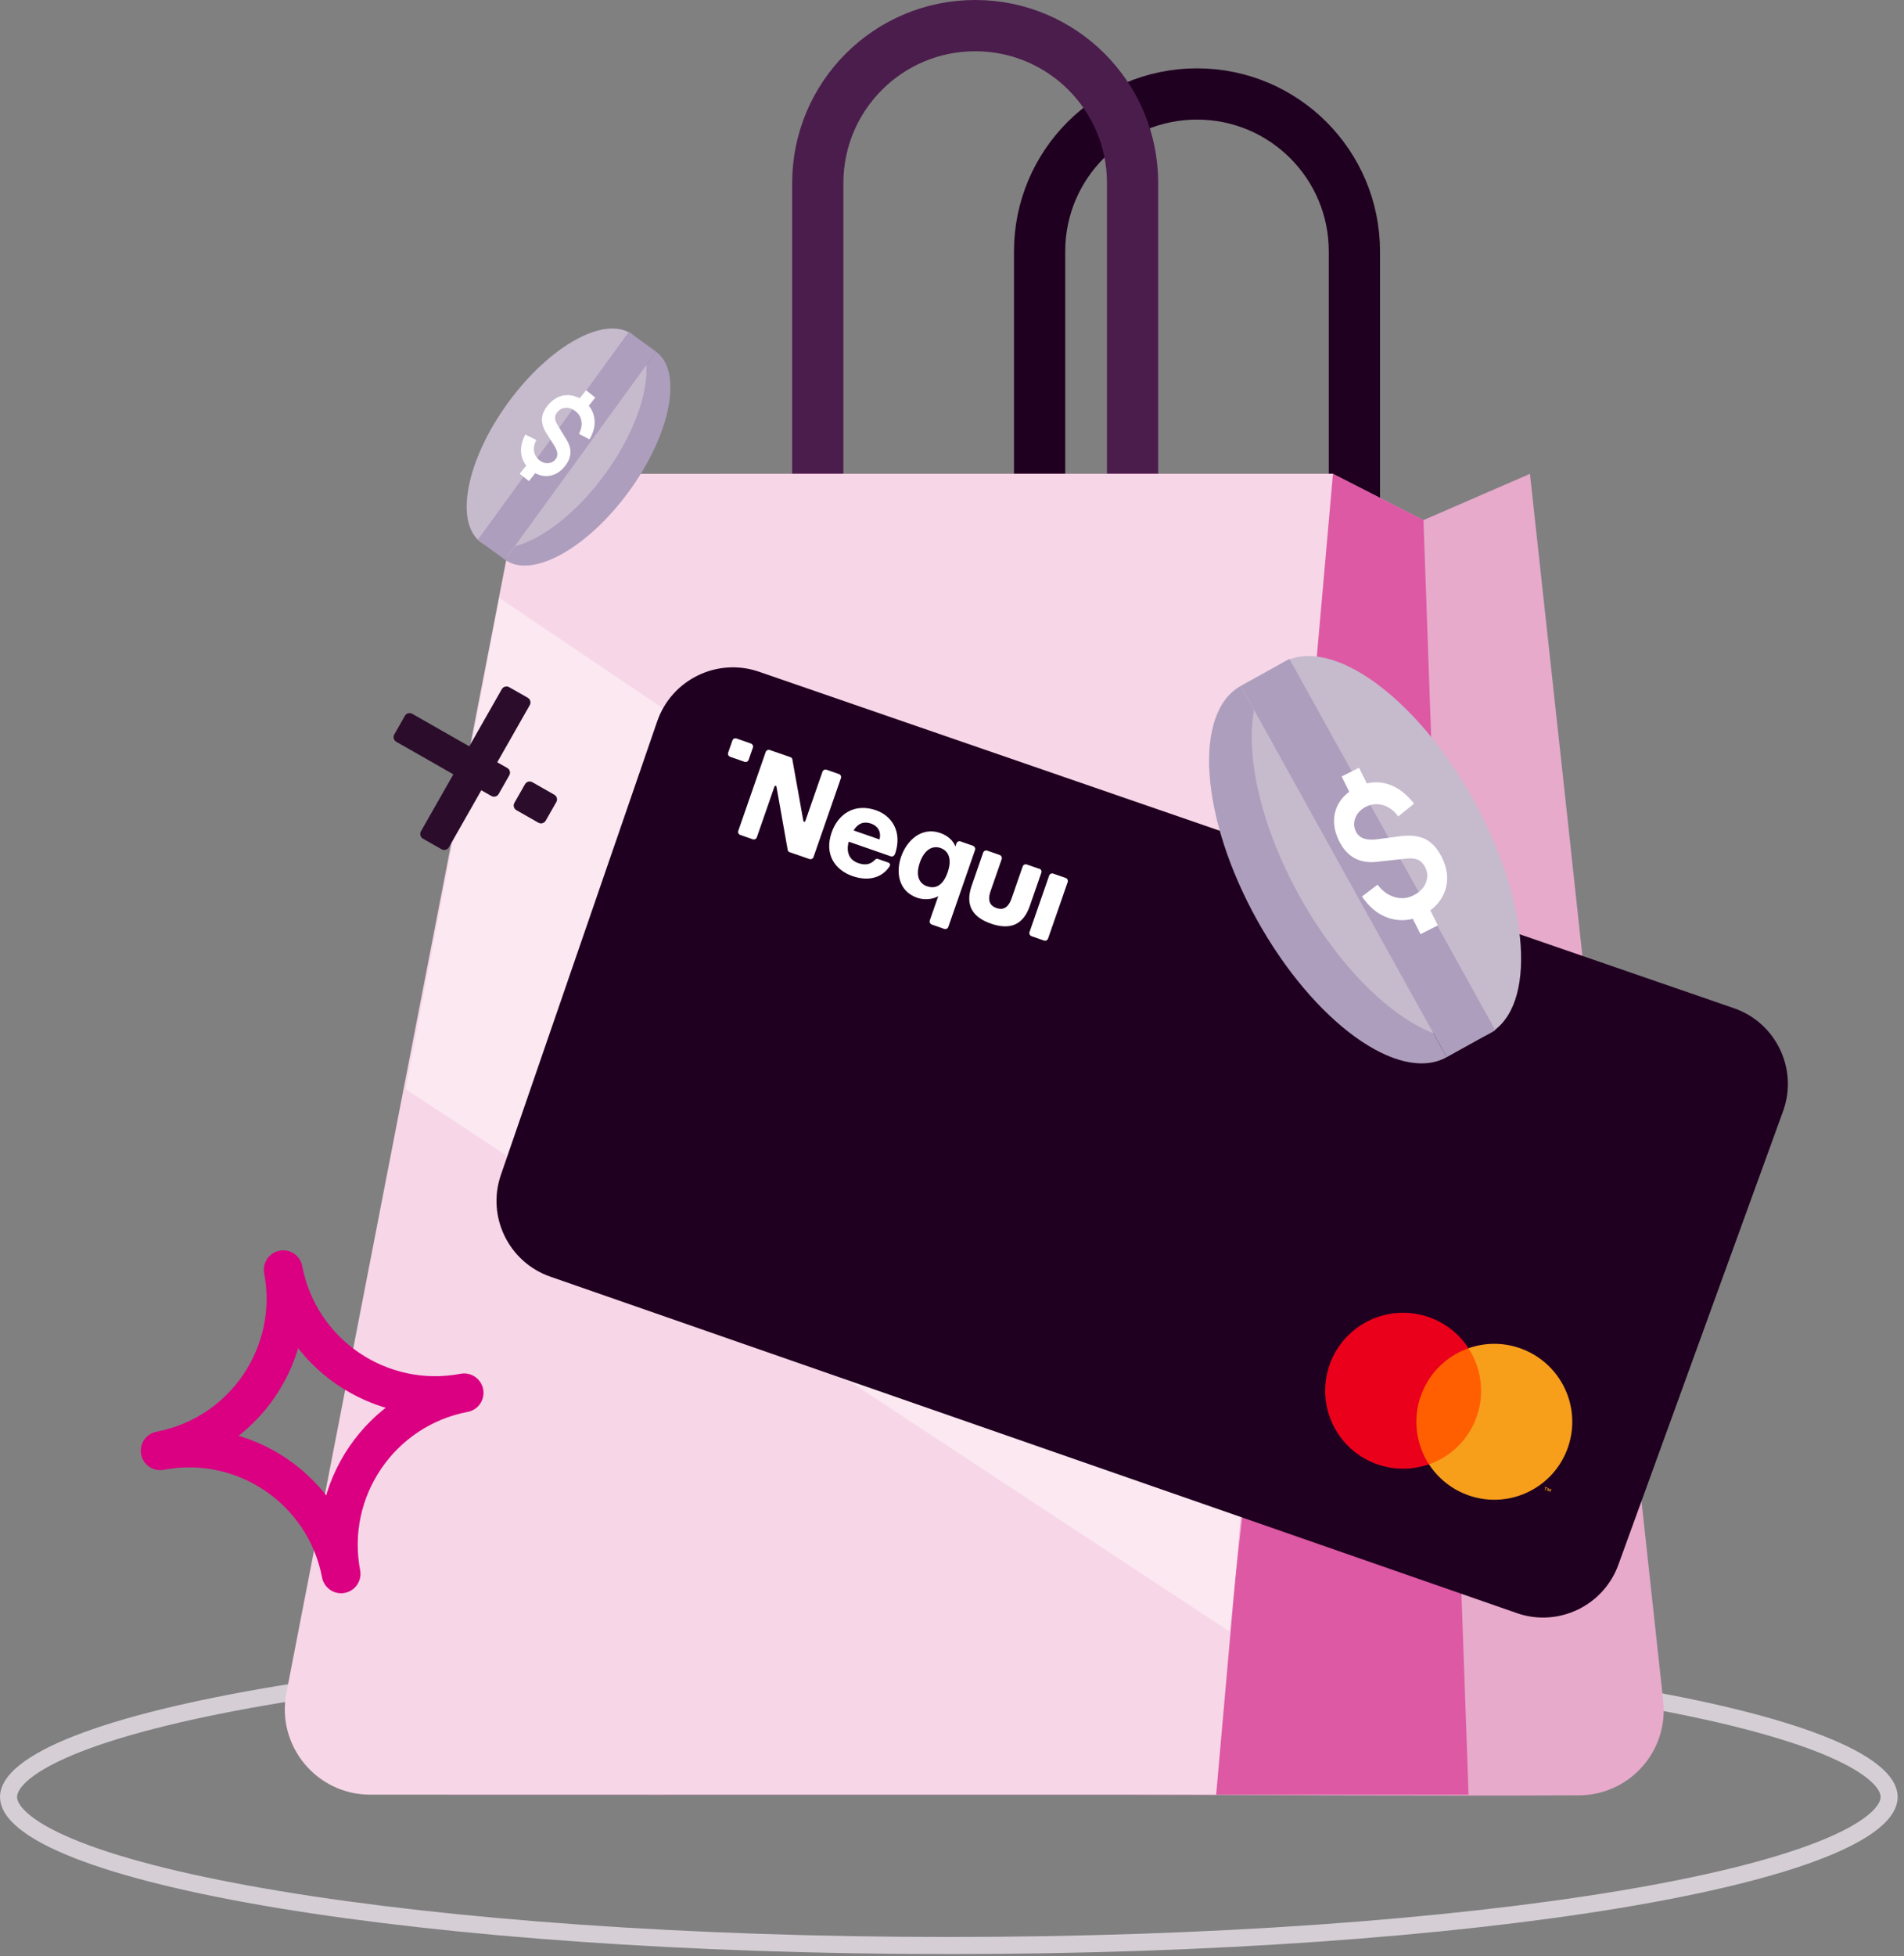 <svg width="223" height="229" viewBox="0 0 223 229" fill="none" xmlns="http://www.w3.org/2000/svg">
<rect x="0" y="0" width="223" height="229" fill="#808080" stroke="none"/>
<g clip-path="url(#clip0_2248_678)">
<path d="M140.2 11H140.19C130.011 11 121.76 19.251 121.76 29.43V79.2C121.76 89.379 130.011 97.63 140.19 97.63H140.2C150.379 97.63 158.63 89.379 158.63 79.2V29.43C158.63 19.251 150.379 11 140.2 11Z" stroke="#200020" stroke-width="6" stroke-miterlimit="10"/>
<path d="M114.22 3H114.21C104.031 3 95.78 11.251 95.78 21.43V71.2C95.78 81.379 104.031 89.63 114.21 89.63H114.22C124.399 89.63 132.65 81.379 132.65 71.2V21.43C132.65 11.251 124.399 3 114.22 3Z" stroke="#4B1D4C" stroke-width="6" stroke-miterlimit="10"/>
<path d="M111.13 192.97C141.78 192.97 169.506 195.026 189.548 198.343C199.576 200.003 207.634 201.97 213.162 204.133C215.931 205.216 218.007 206.326 219.373 207.431C220.752 208.546 221.26 209.53 221.26 210.36C221.26 211.189 220.752 212.173 219.373 213.288C218.007 214.393 215.931 215.504 213.162 216.587C207.634 218.75 199.576 220.718 189.548 222.377C169.506 225.694 141.78 227.75 111.13 227.75C80.48 227.75 52.755 225.694 32.713 222.377C22.684 220.718 14.626 218.75 9.098 216.587C6.329 215.504 4.253 214.393 2.887 213.288C1.507 212.173 1 211.189 1 210.36C1 209.53 1.508 208.546 2.887 207.431C4.253 206.326 6.329 205.216 9.098 204.133C14.626 201.97 22.684 200.003 32.713 198.343C52.755 195.027 80.48 192.97 111.13 192.97Z" stroke="#D5CFD5" stroke-width="2"/>
<path d="M84.32 55.47H156.11C159.64 57.28 163.18 59.08 166.71 60.89C170.87 59.08 175.03 57.28 179.19 55.47C184.399 102.983 189.591 151.453 194.798 199.103C195.44 204.986 190.865 210.138 184.947 210.166C148.653 210.333 112.367 209.754 76.08 210.09L84.33 55.47H84.32Z" fill="#E7AACB"/>
<path d="M60.87 55.47H156.12C159.65 57.28 163.19 59.08 166.72 60.89C168.48 110.62 170.24 160.36 172 210.09H52.62L60.87 55.47Z" fill="#DD59A4"/>
<path d="M61.25 55.47H156.12C151.56 107.01 147 158.55 142.44 210.09H43.359C37.071 210.09 32.344 204.356 33.542 198.183C42.78 150.612 52.011 103.041 61.25 55.47Z" fill="#F6D6E7"/>
<path d="M150.5 132L144 191L47.5 127.5L58.5 70L150.5 132Z" fill="#FFF3F9" fill-opacity="0.6"/>
<path d="M177.67 188.84L64.48 149.46C59.58 147.77 56.97 142.42 58.67 137.52L76.97 84.45C78.66 79.55 84.01 76.94 88.91 78.64L203.07 118.02C207.97 119.71 210.58 125.06 208.88 129.96L189.6 183.03C187.91 187.93 182.56 190.54 177.66 188.84H177.67Z" fill="#200020"/>
<path d="M175.773 159.131L168.21 156.556L163.585 170.141L171.149 172.715L175.773 159.131Z" fill="#FF5F00"/>
<path d="M166.38 163.5C167.28 160.85 169.35 158.76 171.99 157.83C169.24 153.6 163.59 152.41 159.36 155.15C155.13 157.9 153.94 163.55 156.68 167.78C158.97 171.31 163.39 172.81 167.36 171.41C165.83 169.06 165.47 166.14 166.37 163.49L166.38 163.5Z" fill="#EB001B"/>
<path d="M183.66 169.38C182.04 174.15 176.85 176.7 172.08 175.08C170.14 174.42 168.48 173.13 167.37 171.42C172.13 169.75 174.62 164.54 172.95 159.78C172.71 159.1 172.39 158.44 171.99 157.83C176.74 156.16 181.95 158.66 183.63 163.41C184.31 165.34 184.32 167.44 183.66 169.38Z" fill="#F79E1B"/>
<path d="M181.01 174.46L181.1 174.18L181.21 174.22L181.23 174.16L180.94 174.06L180.92 174.12L181.03 174.16L180.94 174.44L181 174.46H181.01ZM181.57 174.65L181.68 174.31L181.59 174.28L181.41 174.48L181.39 174.22L181.3 174.19L181.19 174.53L181.25 174.55L181.34 174.3L181.36 174.55L181.42 174.57L181.59 174.38L181.5 174.63L181.56 174.65H181.57Z" fill="#F79E1B"/>
<path d="M87.95 87.04L86.26 86.45C86.06 86.38 85.85 86.48 85.78 86.68L85.28 88.11C85.21 88.3 85.32 88.52 85.51 88.59L87.2 89.18C87.4 89.25 87.61 89.15 87.68 88.95L88.18 87.52C88.25 87.33 88.14 87.11 87.95 87.04Z" fill="white"/>
<path d="M98.27 90.62L96.81 90.11C96.61 90.04 96.4 90.15 96.33 90.34L94.32 96.12C94.28 96.24 94.11 96.23 94.09 96.1L92.8 88.89C92.78 88.77 92.7 88.68 92.58 88.64L90.16 87.8C89.96 87.73 89.75 87.84 89.68 88.03L86.47 97.26C86.4 97.46 86.51 97.67 86.7 97.74L88.16 98.25C88.36 98.32 88.57 98.21 88.64 98.02L90.71 92.07C90.75 91.95 90.92 91.96 90.94 92.09L92.26 99.51C92.28 99.63 92.36 99.72 92.48 99.76L94.8 100.56C95 100.63 95.21 100.52 95.28 100.33L98.49 91.09C98.56 90.89 98.45 90.68 98.26 90.61H98.27V90.62Z" fill="white"/>
<path d="M104.82 99.99C105.72 97.39 104.47 95.5 102.59 94.85C100.16 94.01 98.19 95.2 97.4 97.46C96.51 100.03 97.82 101.86 99.85 102.56C101.88 103.26 103.42 102.63 104.2 101.4C104.3 101.24 104.26 101.05 104 100.96L102.85 100.56C102.72 100.51 102.58 100.54 102.48 100.65C101.98 101.17 101.4 101.34 100.52 101.04C99.52 100.69 99.06 99.83 99.4 98.53L104.32 100.24C104.53 100.31 104.73 100.21 104.81 99.98L104.82 99.99ZM99.97 97.21C100.51 96.35 101.2 96.13 102.02 96.41C102.76 96.67 103.25 97.31 103.01 98.27L99.96 97.21H99.97Z" fill="white"/>
<path d="M124.82 102.78L123.36 102.27C123.16 102.2 122.95 102.3 122.88 102.5L120.58 109.11C120.51 109.3 120.62 109.52 120.81 109.59L122.27 110.1C122.47 110.17 122.68 110.07 122.75 109.87L125.05 103.26C125.12 103.07 125.01 102.85 124.82 102.78Z" fill="white"/>
<path d="M113.96 99.01L112.5 98.5C112.3 98.43 112.09 98.54 112.02 98.73L111.9 99.09C111.64 98.43 111.05 97.83 110.11 97.51C108.01 96.78 106.24 98.28 105.54 100.29C104.93 102.04 105.17 104.32 107.43 105.1C108.24 105.38 109.23 105.3 109.89 104.91L108.9 107.75C108.83 107.95 108.94 108.16 109.13 108.23L110.59 108.74C110.79 108.81 111 108.7 111.07 108.51L114.2 99.5C114.27 99.3 114.16 99.09 113.97 99.02L113.96 99.01ZM108.6 103.76C107.64 103.43 107.21 102.5 107.73 100.99C108.25 99.48 109.2 98.94 110.15 99.27C111.1 99.6 111.53 100.56 110.99 102.12C110.45 103.68 109.55 104.09 108.6 103.75V103.76Z" fill="white"/>
<path d="M121.72 101.71L120.26 101.2C120.06 101.13 119.85 101.24 119.78 101.43L118.48 105.17C118.06 106.37 117.4 106.54 116.71 106.3C116.02 106.06 115.6 105.52 116.02 104.31L117.32 100.57C117.39 100.37 117.28 100.16 117.09 100.09L115.63 99.58C115.43 99.51 115.22 99.62 115.15 99.81L113.8 103.7C113 106.02 113.96 107.4 116.08 108.13C118.2 108.86 119.81 108.37 120.61 106.06L121.96 102.17C122.03 101.97 121.92 101.76 121.73 101.69H121.72V101.71Z" fill="white"/>
<path d="M169.438 123.756C163.819 126.873 153.866 119.671 147.209 107.667C140.551 95.662 139.714 83.409 145.333 80.293" fill="#AD9EBD"/>
<path d="M174.432 120.986C180.053 117.868 179.214 105.611 172.557 93.609C165.9 81.608 155.946 74.406 150.324 77.525C144.702 80.643 145.542 92.9 152.199 104.901C158.856 116.903 168.81 124.104 174.432 120.986Z" fill="#C6BACD"/>
<path d="M151.02 77.136C149.12 78.191 147.223 79.236 145.324 80.291C153.358 94.782 161.392 109.274 169.438 123.756C171.337 122.702 173.235 121.657 175.134 120.602C167.1 106.11 159.065 91.619 151.02 77.136Z" fill="#AD9EBD"/>
<path d="M166.583 107.132C165.725 107.562 164.874 107.751 164.009 107.715C163.144 107.679 162.324 107.427 161.557 106.961C160.791 106.495 160.109 105.819 159.518 104.946L161.338 103.564C161.909 104.303 162.57 104.793 163.335 105.016C164.099 105.238 164.839 105.174 165.566 104.803C166.293 104.433 166.742 103.968 166.992 103.349C167.242 102.731 167.218 102.119 166.917 101.525C166.7 101.106 166.424 100.808 166.084 100.653C165.744 100.498 165.287 100.445 164.73 100.509L161.257 100.888C159.237 101.114 157.766 100.303 156.851 98.477C156.421 97.618 156.219 96.786 156.247 95.971C156.275 95.155 156.513 94.423 156.974 93.757C157.432 93.101 158.086 92.557 158.943 92.136C159.734 91.746 160.533 91.559 161.319 91.583C162.105 91.606 162.869 91.829 163.593 92.248C164.316 92.666 164.998 93.281 165.62 94.079L163.762 95.576C163.447 95.141 163.086 94.8 162.67 94.551C162.253 94.303 161.83 94.165 161.378 94.144C160.927 94.112 160.487 94.204 160.05 94.408C159.633 94.605 159.308 94.868 159.056 95.182C158.812 95.507 158.665 95.859 158.615 96.236C158.565 96.612 158.627 96.987 158.804 97.339C159.004 97.735 159.305 98.006 159.718 98.153C160.13 98.299 160.671 98.335 161.354 98.241L163.919 97.899C165.151 97.731 166.157 97.84 166.935 98.227C167.714 98.614 168.351 99.323 168.867 100.346C169.311 101.247 169.526 102.122 169.49 102.987C169.453 103.852 169.186 104.64 168.697 105.362C168.208 106.084 167.508 106.661 166.616 107.117L166.583 107.132ZM158.325 93.284L157.135 90.897L159.171 89.874L160.361 92.26L158.325 93.284ZM166.371 109.356L165.179 106.98L167.215 105.957L168.407 108.333L166.371 109.356Z" fill="white"/>
<path d="M39.95 184.24C38.08 174.41 28.59 167.96 18.76 169.83C28.59 167.96 35.04 158.47 33.17 148.64C35.04 158.47 44.53 164.92 54.36 163.05C44.53 164.92 38.08 174.41 39.95 184.24Z" stroke="#DA0081" stroke-width="4.54" stroke-linecap="round" stroke-linejoin="round"/>
<path d="M51.72 99.42L49.54 98.18C49.24 98.01 49.13 97.62 49.3 97.32L50.09 95.93L57.91 82.19L58.77 80.68C58.94 80.38 59.33 80.27 59.63 80.44L61.81 81.68C62.11 81.85 62.22 82.24 62.05 82.54L61.19 84.05L53.37 97.79L52.58 99.18C52.41 99.48 52.02 99.59 51.72 99.42Z" fill="#2B0D2B"/>
<path d="M61.489 91.802L60.247 93.984C60.075 94.286 60.18 94.671 60.483 94.843L63.055 96.308C63.357 96.48 63.742 96.374 63.914 96.072L65.156 93.891C65.328 93.588 65.223 93.204 64.92 93.031L62.348 91.567C62.046 91.394 61.661 91.5 61.489 91.802Z" fill="#2B0D2B"/>
<path d="M58.41 92.94L59.65 90.76C59.82 90.46 59.72 90.07 59.41 89.9L57.86 89.02L49.79 84.42L48.28 83.56C47.98 83.39 47.59 83.49 47.42 83.8L46.18 85.98C46.01 86.28 46.11 86.67 46.42 86.84L47.93 87.7L56 92.3L57.55 93.18C57.85 93.35 58.24 93.25 58.41 92.94Z" fill="#2B0D2B"/>
<path d="M76.84 41.17C79.99 43.46 78.58 50.77 73.69 57.49C68.8 64.21 62.29 67.81 59.14 65.52" fill="#AD9EBD"/>
<path d="M70.888 55.463C75.776 48.74 77.186 41.434 74.037 39.145C70.887 36.855 64.372 40.449 59.484 47.171C54.596 53.894 53.187 61.2 56.336 63.49C59.485 65.78 66 62.186 70.888 55.463Z" fill="#C6BACD"/>
<path d="M55.95 63.2C57.01 63.97 58.08 64.75 59.14 65.52C65.04 57.4 70.94 49.29 76.84 41.17C75.78 40.4 74.71 39.62 73.65 38.85C67.75 46.97 61.85 55.08 55.95 63.2Z" fill="#AD9EBD"/>
<path d="M68.44 46.99C68.89 47.35 69.22 47.77 69.42 48.25C69.62 48.73 69.69 49.25 69.63 49.79C69.57 50.33 69.37 50.88 69.04 51.43L67.81 50.79C68.07 50.29 68.17 49.8 68.1 49.32C68.03 48.84 67.8 48.45 67.42 48.15C67.04 47.85 66.66 47.72 66.26 47.74C65.86 47.76 65.53 47.93 65.27 48.25C65.09 48.47 65 48.7 65.01 48.93C65.02 49.16 65.1 49.42 65.28 49.71L66.38 51.52C67.02 52.57 66.95 53.58 66.18 54.56C65.82 55.02 65.41 55.34 64.96 55.53C64.51 55.72 64.04 55.78 63.56 55.7C63.08 55.62 62.62 55.4 62.16 55.03C61.74 54.69 61.44 54.3 61.25 53.87C61.06 53.43 60.99 52.96 61.03 52.45C61.07 51.94 61.24 51.42 61.52 50.87L62.82 51.51C62.66 51.79 62.57 52.08 62.54 52.37C62.51 52.66 62.54 52.93 62.65 53.18C62.75 53.43 62.91 53.65 63.13 53.84C63.35 54.02 63.57 54.13 63.81 54.19C64.05 54.24 64.28 54.24 64.5 54.16C64.72 54.09 64.91 53.96 65.06 53.77C65.23 53.56 65.3 53.32 65.27 53.06C65.25 52.8 65.12 52.49 64.9 52.14L64.06 50.82C63.65 50.19 63.46 49.61 63.47 49.08C63.48 48.55 63.71 48.02 64.14 47.48C64.52 47 64.95 46.67 65.43 46.46C65.91 46.26 66.42 46.2 66.94 46.29C67.46 46.38 67.96 46.61 68.44 46.99ZM62.95 55.06L61.95 56.32L60.87 55.46L61.87 54.2L62.95 55.06ZM69.72 46.54L68.72 47.8L67.64 46.94L68.64 45.68L69.72 46.54Z" fill="white"/>
</g>
<defs>
<clipPath id="clip0_2248_678">
<rect width="222.26" height="228.76" fill="white"/>
</clipPath>
</defs>
</svg>
